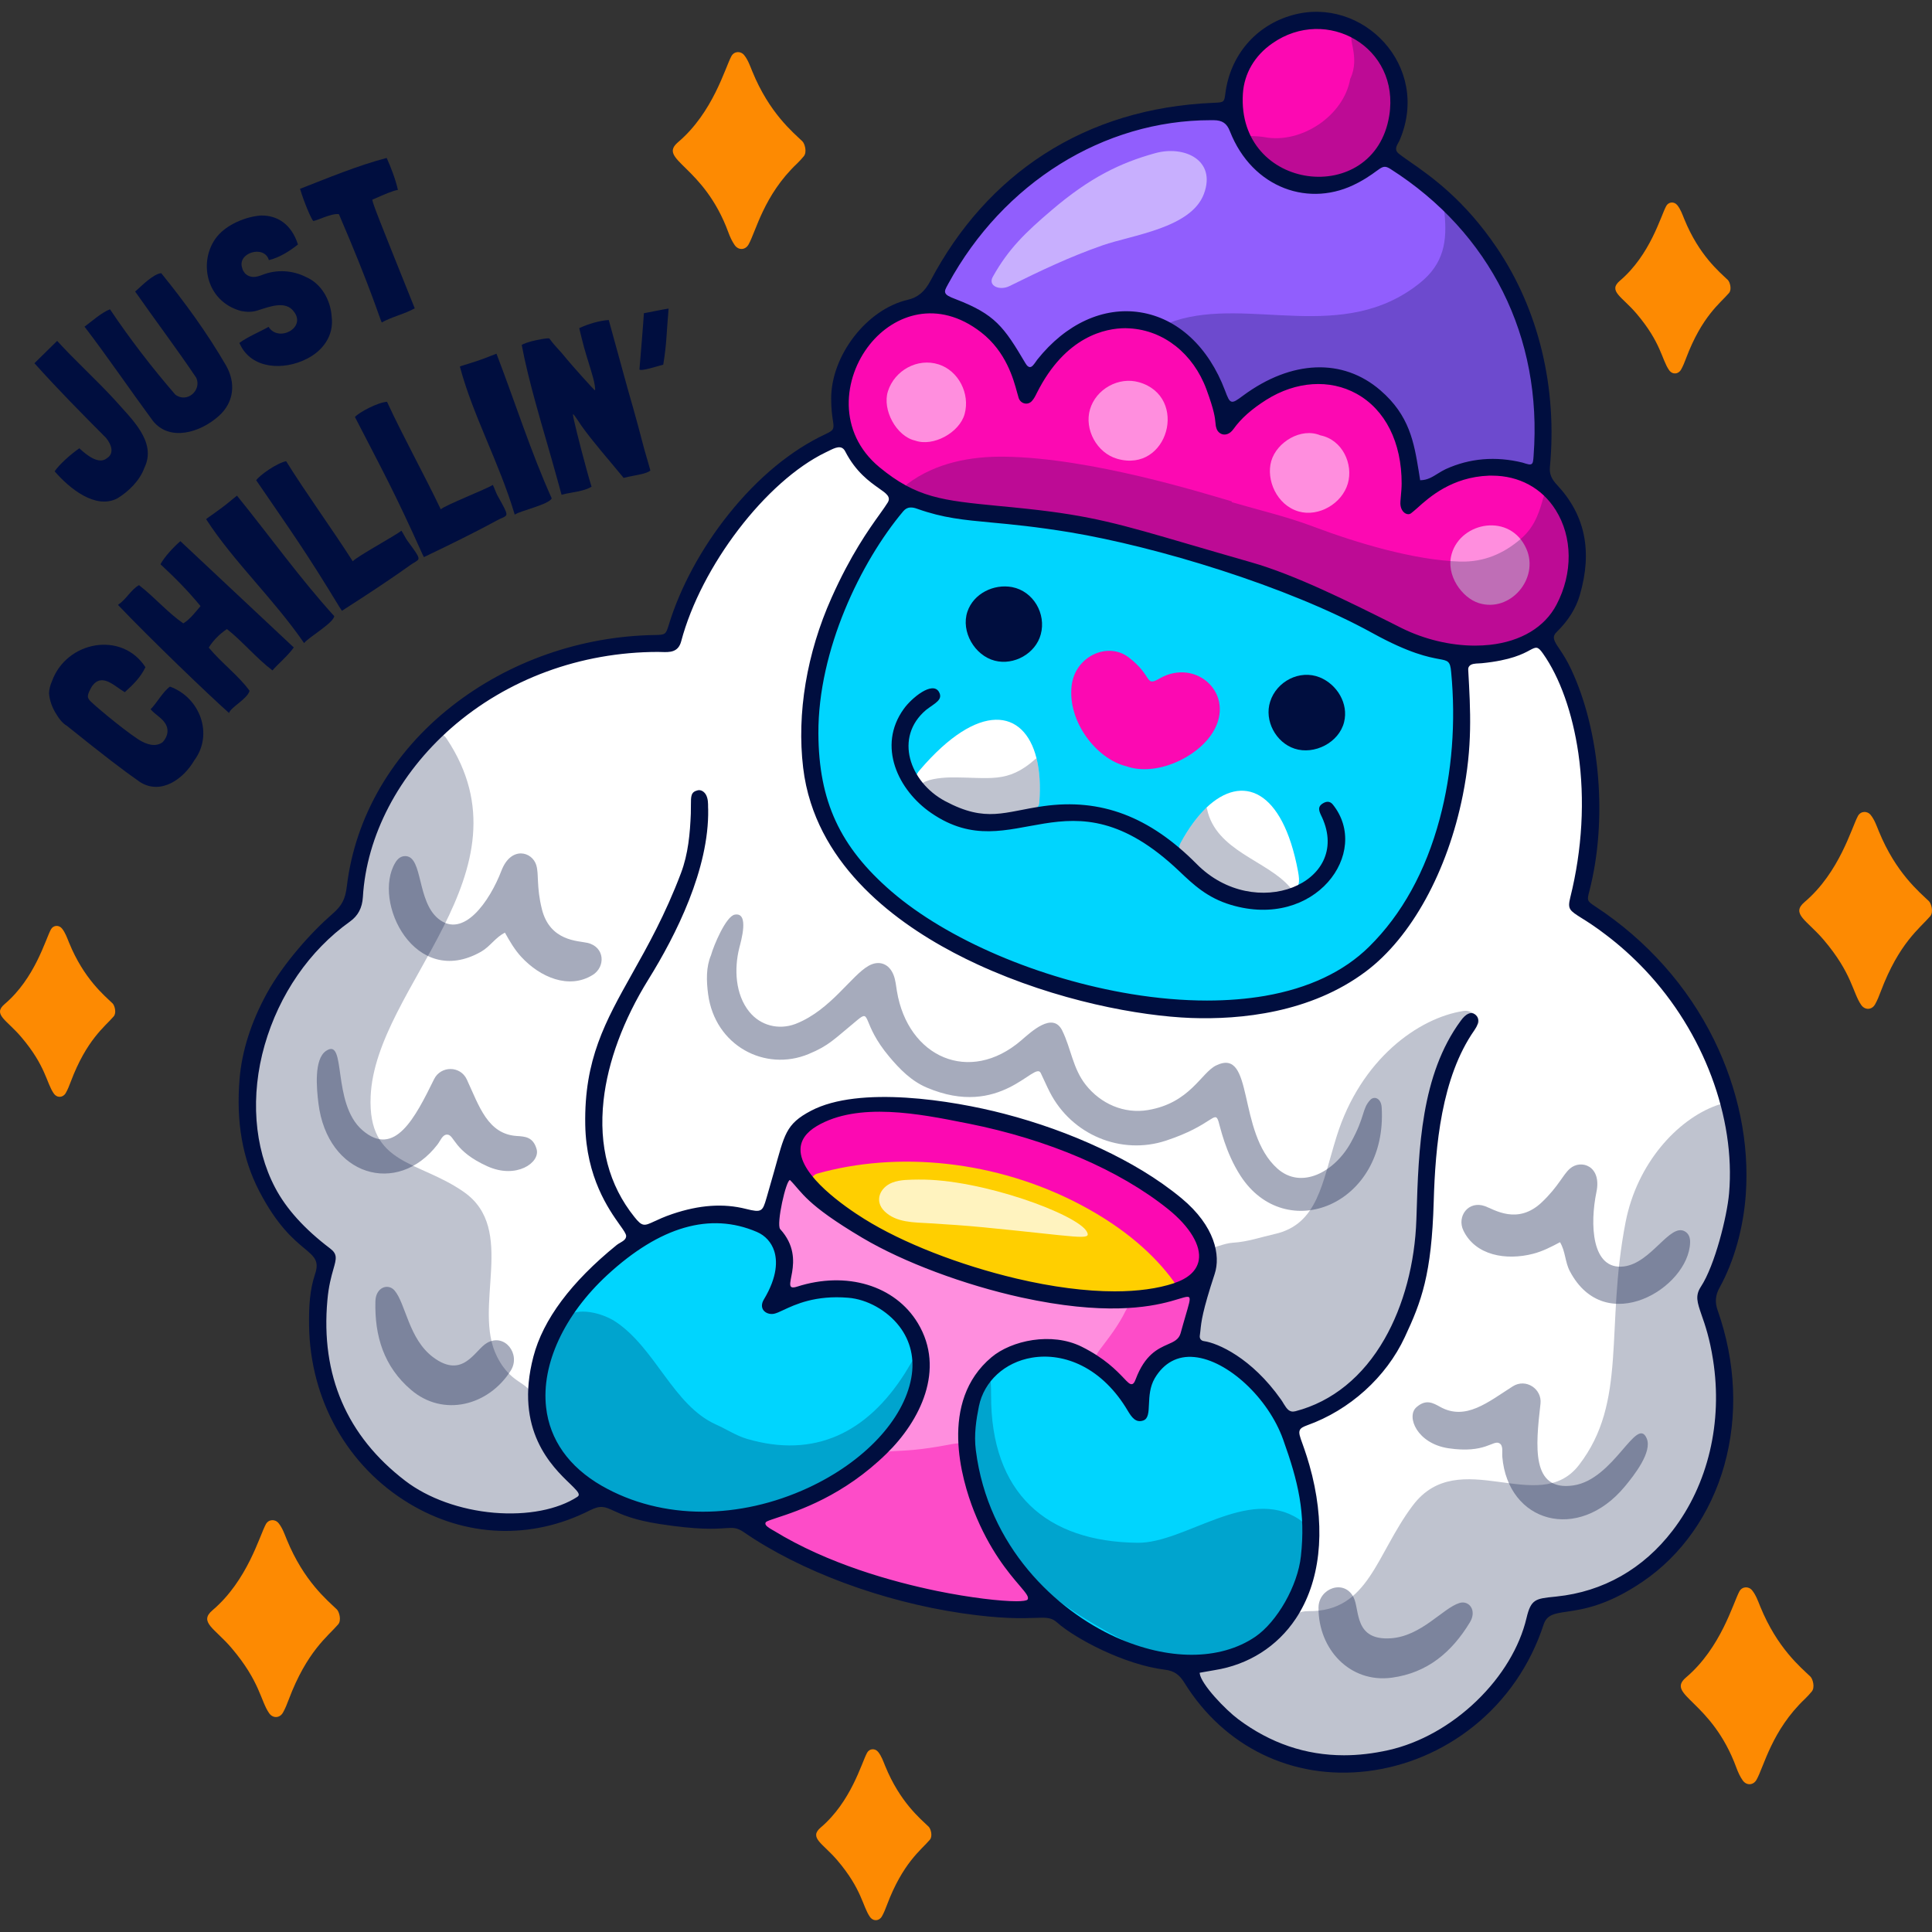 <?xml version="1.0" encoding="UTF-8"?>
<!-- Generator: Adobe Illustrator 25.2.1, SVG Export Plug-In . SVG Version: 6.00 Build 0)  -->
<svg xmlns="http://www.w3.org/2000/svg" xmlns:xlink="http://www.w3.org/1999/xlink" version="1.1" id="Capa_1" x="0px" y="0px" viewBox="0 0 512 512" style="enable-background:new 0 0 512 512;" xml:space="preserve" width="512" height="512">
<rect x="0" y="0" width="512" height="512" fill="#333333" stroke="none"/>
<g>
	<g>
		<g>
			<g>
				<g>
					<path style="fill:#00D5FE;" d="M370.6,243.833c-4.01,5.347-8.449,10.244-14.191,13.765       c-32.329,19.915-89.559,3.755-115.961-16.262c-8.531-6.468-16.033-14.601-20.654-24.337       c-12.554-26.455,1.499-61.225,18.504-82.291c0.747-0.926,1.83-2.703,3.482-1.851c11.678,6.061,29.452,2.247,58.511,10.47       c35.959,10.182,41.97,12.442,53.226,17.883c23.875,11.541,16.095,8.459,26.352,11.857c2.775,0.922,5.85,0.529,6.02,4.294       c0.153,3.307,1.69,18.316-1.336,32.311C381.933,221.842,378.225,233.672,370.6,243.833z"/>
					<path style="fill:#00D5FE;" d="M258.304,372.077c3.688-13.114,17.521-16.469,26.976-12.21       c10.532,4.744,13.738,12.384,15.608,14.43c0.622,0.68,1.814,0.305,1.969-0.558c0.644-3.587,0.466-9.946,5.602-13.503       c3.845-2.663,9.379-2.437,13.555-0.475c29.894,14.043,36.881,77.407-4.176,80.077       C282.374,442.145,250.459,399.974,258.304,372.077z"/>
					<path style="fill:#00D5FE;" d="M143.646,374.94c-4.209-22.325,20.18-47.555,40.976-51.671       c12.668-2.507,25.727,3.156,21.54,16.352c-0.603,1.899-1.699,3.643-2.574,5.455c-0.601,1.245,0.156,2.309,1.709,1.763       c1.962-0.69,3.386-2.518,10.507-3.846c15.971-2.977,26.531,6.652,27.323,16.853c1.572,20.268-24.689,37.891-47.045,41.47       C175.176,404.663,147.645,396.154,143.646,374.94z"/>
				</g>
				<path style="fill:#915EFD;" d="M404.328,124.436c-13.598-4.297-21.492,1.727-27.503,4.82c-4.061,2.089,0.103-9.71-7.91-20.584      c-9.664-13.114-26.64-12.565-38.696-2.763c-3.131,2.546-4.792,4.894-5.954,0.962c-6.027-20.384-21.631-26.58-34.621-21.375      c-9.877,3.958-13.415,10.577-15.55,13.245c-3.424,4.281-1.582-3.336-11.428-12.434c-11.814-10.918-20.139-0.299-8.954-17.773      c15.43-24.107,41.167-38.527,69.855-38.013c2.366,0.043,2.559,0.162,3.279,2.552c4.867,16.144,22.908,22.663,37.027,11.257      c2.4-1.939,3.232-1.977,5.815-0.326c26.053,16.651,40.036,43.862,38.187,75.746      C407.694,122.866,407.507,125.441,404.328,124.436z"/>
				<g>
					<path style="fill:#FFFFFF;" d="M383.025,223.619c4.729-13.721,5.949-28.88,4.847-43.283c-0.427-5.583-0.484-5.616,5.039-6.005       c13.362-0.939,13.478-7.285,17.085-1.921c10.462,15.559,12.281,38.929,9.332,57.294c-0.41,2.554-1.271,5.035-1.906,7.554       c-0.669,2.657-0.617,2.764,1.598,4.249c36.863,24.694,47.596,62.101,36.489,92.706c-2.395,6.598-5.613,8.137-3.664,12.79       c1.57,3.751,2.322,7.717,3.115,11.69c5.097,25.521-6.169,55.202-34.686,64.281c-2.891,0.921-5.906,1.479-8.942,1.531       c-7.677,0.132-2.418,7.319-14.65,22.411c-20.838,25.707-60.282,27.255-79.664-1.599c-0.241-0.358-0.479-0.726-0.659-1.116       c-0.475-1.03,0.014-2.074,1.176-2.312c1.979-0.406,3.984-0.68,5.966-1.072c12.043-2.378,21.938-11.797,24.25-27.171       c2.43-16.161-3.911-30.018-4.999-34.323c-0.558-2.208,1.996-2.142,5.203-3.527c10.351-4.471,17.987-11.811,23.084-21.855       c7.592-14.961,7.374-28.3,7.974-42.982c1.33-32.521,13.112-39.138,10.959-40.55c-2.142-1.404-7.092,10.38-8.143,13.522       c-9.789,29.263,1.277,50.238-16.555,75.927c-5.185,7.47-12.331,12.451-20.933,15.338c-2.642,0.887-3.175,0.68-4.724-1.526       c-16.816-23.961-25.15-12.846-23.122-20.772c1.145-4.474,2.195-8.999,3.75-13.336c10.268-28.639-75.587-56.787-104.172-44.324       c-7.587,3.308-7.921,9.099-12.127,23.263c-2.829,9.527-3.074-0.24-20.404,3.192c-3.843,0.761-7.473,2.167-11.018,3.819       c-2.365,1.103-2.712,1.011-4.423-0.981c-12.355-14.386-12.033-33.762-4.74-51.425c7.3-17.68,21.736-31.274,22.921-59.347       c0.023-0.54-0.149-2.119-0.889-2.181c-0.203-0.017-0.586,0.23-0.622,0.414c-1.046,5.279,2.346,15.747-16.404,47.18       c-10.275,17.226-16.029,36.701-8.497,55.199c2.519,6.186,4.993,8.512,7.233,11.753c1.784,2.58-0.85,2.867-6.483,7.902       c-25.712,22.979-23.118,46.297-7.717,59.067c0.887,0.736,1.84,1.397,2.697,2.165c0.734,0.658,0.56,1.681-0.349,2.133       c-40.928,20.348-81.106-23.611-68.031-60.771c2.103-5.977-2.841-4.154-11.64-15.656       c-15.597-20.388-12.081-55.641,16.193-77.758c1.83-1.431,2.777-2.833,3.011-5.286c1.848-19.379,10.581-35.162,25.646-47.382       c18.241-14.795,35.651-18.599,56.612-19.209c2.353-0.068,2.585-1.945,3.639-5.72c4.311-15.439,19.735-37.398,36.347-46.297       c5.743-3.077,6.602-2.633,8.199-0.124c4.632,7.275,9.643,9.811,11.382,11.049c2.152,1.532,0.605,2.821-0.76,4.656       c-9.304,12.501-17.169,27.704-20.407,43.077c-12.428,58.994,47.222,89.695,107.692,89.998       C354.835,268.127,372.819,253.238,383.025,223.619z"/>
					<path style="fill:#FFFFFF;" d="M342.322,236.034c-0.645,0.286-1.464,0.5-2.479,0.72c-7.563,1.626-15.416-0.094-21.722-5.768       c-1.608-1.444-3.114-3.009-4.669-4.481c-0.979-0.935-1.171-2.05-0.567-3.147c2.12-3.914,4.471-7.069,6.873-9.367       c9.448-8.936,20.127-4.917,24.218,16.847C344.57,233.972,344.327,235.24,342.322,236.034z"/>
					<path style="fill:#FFFFFF;" d="M273.903,214.644c-4.677,1.954-12.8,2.401-17.931,0.896c-4.74-1.218-8.763-3.781-11.906-7.641       c-0.035-0.032-0.062-0.083-0.096-0.114c-1.395-1.727-1.479-2.249-0.201-3.732c15.62-18.271,27.647-16.19,30.916-3.113       c0.828,3.288,1.091,7.254,0.738,11.773C275.343,213.641,274.789,214.277,273.903,214.644z"/>
				</g>
				<g>
					<path style="fill:#FC09B2;" d="M385.889,172.32c-13.03-1.366-26.174-11.499-42.923-17.73       c-61.598-22.92-81.485-16.637-99.791-23.256c-13.391-4.841-22.984-17.628-18.846-31.183       c5.246-17.186,23.105-24.038,35.992-13.549c14.031,11.421,8.478,25.554,14.112,15.251c13.281-24.289,42.018-20.896,48.53,7.179       c0.368,1.589-0.12,3.503,1.517,4.695c1.154-0.556,7.241-9.327,18.728-12.5c9.298-2.568,21.278,1.84,25.817,10.967       c6.098,12.26,2.776,20.333,3.536,21.779c1.179,2.241,2.585-2.513,11.675-6.828c5.452-2.588,11.181-3.14,16.89-1.761       C425.263,131.212,423.724,176.285,385.889,172.32z"/>
					<path style="fill:#FC09B2;" d="M219.632,318.155c-7.79-5.768-13.189-15.758-4.339-20.616       c22.344-12.266,91.627,8.361,102.731,30.768C329.329,351.122,260.874,348.691,219.632,318.155z"/>
					<path style="fill:#FC09B2;" d="M368.481,34.527c-1.854,9.135-13.422,14.309-20.674,13.646       c-7.889-0.722-14.146-4.22-17.622-11.373c-3.57-7.347-3.33-14.828,1.572-21.696c4.654-6.521,11.088-9.444,19.068-8.657       C364.937,7.84,373.199,21.613,368.481,34.527z"/>
					<path style="fill:#FC09B2;" d="M298.462,203.06c-7.732-1.871-15.626-11.722-14.459-21.409       c0.936-7.768,9.581-11.666,15.09-7.454c6.491,4.964,4.232,7.894,8.188,5.617c9.733-5.603,20.399,4.197,14.093,14.321       C317.149,200.919,306.235,205.832,298.462,203.06z"/>
				</g>
				<g>
					<path style="fill:#FF8EDE;" d="M349.927,115.376c5.844,1.166,8.759,7.636,7.262,12.768c-1.56,5.35-7.74,8.897-12.987,7.412       c-5.874-1.662-8.735-8.46-7.306-13.377C338.363,117.13,344.831,113.219,349.927,115.376z"/>
					<path style="fill:#FF8EDE;" d="M296.044,121.578c-5.37-1.557-8.734-7.783-7.188-13.075c1.581-5.412,7.615-8.755,13.003-7.203       C315.137,105.123,309.578,125.501,296.044,121.578z"/>
					<path style="fill:#FF8EDE;" d="M391.924,159.834c-4.429-1.372-8.86-7.363-7.211-13.059c2.478-8.557,15.556-10.937,19.794-1.325       C407.97,153.304,400.246,162.413,391.924,159.834z"/>
					<path style="fill:#FF8EDE;" d="M242.476,116.747c-4.904-1.124-8.745-8.134-7.161-13.073c1.777-5.542,7.842-8.881,13.401-7.12       c5.312,1.683,8.406,7.785,6.919,13.171C254.285,114.615,247.334,118.501,242.476,116.747z"/>
					<path style="fill:#FF8EDE;" d="M201.076,404.707c-2.117-1.652-0.29-2.56,2.323-3.225c23.723-6.035,48.381-28.885,40.202-47.068       c-3.393-7.543-8.978-12.549-17.609-13.504c-15.198-1.682-19.645,6.614-17.554-2.164c0.992-4.161,0.429-8.087-2.264-11.448       c-2.302-2.873-1.367-4.038,1.842-14.712c0.245-0.815,0.406-1.816,1.32-2.095c3.702-1.131,3.177,15.95,50.333,28.812       c16.468,4.491,38.309,10.933,54.669,2.752c4.534-2.267,1.428,6.759,0.196,11.291c-1.698,6.245-6.603,0.515-12.355,12.313       c-0.378,0.774-0.594,1.626-0.959,2.407c-1.964,4.2-6.357-9.119-20.166-11.514c-25.519-4.426-38.172,28.445-8.816,64.207       c1.389,1.69,2.812,2.532,2.295,3.885c-0.375,0.982-1.35,1.067-2.19,1.023c-4.461-0.231-8.943-0.327-13.371-0.854       C232.491,421.665,208.375,410.397,201.076,404.707z"/>
				</g>
				<g style="opacity:0.5;">
					<path style="fill:#FC09B2;" d="M200.664,402.516c3.792-1.917,16.649-3.444,30.442-15.647c4.355-3.852,4.449-0.972,20.308-4.005       c3.737-0.714,3.671-0.636,4.194,3.12c3.861,27.751,23.535,38.278,18.227,39.398c-4.473,0.944-18.652-0.986-23.563-1.916       C225.323,418.744,196.071,404.836,200.664,402.516z"/>
					<path style="fill:#FC09B2;" d="M314.731,352.712c-1.483,6.52-6.607,2.196-11.165,10.455c-0.556,1.006-1.26,1.978-1.578,3.059       c-1.104,3.758-2.446,3.018-4.196,0.869c-5.839-7.17-9.106-5.777-6.24-9.541c2.443-3.208,4.902-6.401,6.682-10.047       c1.869-3.83,5.177-1.253,13.939-4.507c0.943-0.35,1.84-0.826,2.783-1.172c0.98-0.361,1.79,0.19,1.751,1.195       C316.476,349.095,315.49,349.371,314.731,352.712z"/>
				</g>
				<path style="fill:#FFCF00;" d="M215.306,314.105c-0.661-1.299-0.105-2.693,1.259-3.08c21.26-6.019,47.374-3.588,69.794,8.244      c11.764,6.208,19.735,13.445,24.749,20.406c2.039,2.831-6.095,3.494-7.242,3.595c-7.812,0.69-15.825-0.098-23.557-1.215      c-21.903-3.165-43.404-10.388-60.897-24.199C218.064,316.793,216.115,315.695,215.306,314.105z"/>
				<g style="opacity:0.35;">
					<path style="fill:#000E3F;" d="M188.432,253.119c0.655-2.421,3.933-10.307,6.292-10.733c3.936-0.711,1.628,7.097,1.199,8.807       c-1.391,5.541-1.087,12.335,2.661,16.954c2.969,3.659,7.769,4.865,12.161,3.227c0.113-0.042,0.225-0.086,0.337-0.131       c9.082-3.655,14.534-12.726,19.12-15.303c2.808-1.578,5.481-0.504,6.625,2.504c0.516,1.357,0.629,2.799,0.866,4.222       c2.911,17.536,19.232,24.81,32.912,13.074c2.638-2.263,8.383-7.732,10.895-2.636c2.37,4.807,2.783,10.03,6.242,14.399       c3.965,5.01,10.133,7.741,16.49,6.673c11.146-1.872,14.083-9.891,18.054-11.82c10.201-4.953,5.424,17.668,16.235,27.323       c6.347,5.669,15.161,0.891,19.436-6.826c3.937-7.108,2.902-8.908,5.17-11.36c1.035-1.118,2.884-0.483,3.035,1.969       c1.598,25.956-25.507,36.65-37.45,18.074c-3.995-6.213-5.351-12.967-5.808-14.382c-1.003-3.109-1.636,1.074-13.89,5.121       c-11.921,3.937-25.001-1.527-30.802-12.843c-0.855-1.668-1.589-3.396-2.409-5.082c-1.604-3.298-10.537,12.261-30.232,3.857       c-4.072-1.738-7.142-4.872-9.929-8.199c-7.352-8.773-4.755-12.71-8.333-9.767c-6.293,5.176-7.553,6.831-13.068,9.108       c-11.489,4.743-24.755-2.199-26.58-15.87C187.185,259.907,187.098,256.271,188.432,253.119z"/>
					<path style="fill:#000E3F;" d="M415.999,336.829c-1.263-2.417-1.147-5.285-2.582-7.634c-2.278,1.22-4.566,2.401-7.093,3.059       c-7.173,1.869-15.324,0.472-18.51-6.156c-1.787-3.717,1.283-8.025,5.711-6.457c2.396,0.848,8.626,5.095,15.075-1.032       c4.44-4.218,5.526-7.238,7.454-8.922c2.887-2.523,8.467-0.769,7.019,6.202c-1.743,8.388-1.381,20.758,7.238,19.736       c7.289-0.865,12.193-11.527,16.171-9.308c1.145,0.638,1.447,1.786,1.412,2.962C447.54,341.333,425.374,354.762,415.999,336.829       z"/>
					<path style="fill:#000E3F;" d="M430.583,393.95c-12.41,14.931-30.983,9.518-32.457-7.882c-0.105-1.241,0.329-2.946-0.762-3.583       c-1.675-0.98-3.72,2.782-13.515,1.319c-8.31-1.24-11.258-8.405-8.497-10.861c2.554-2.272,4.448-1.133,6.307-0.103       c6.77,3.751,12.689-1.284,19.228-5.44c3.493-2.22,7.799,0.694,7.358,4.58c-1.282,11.292-2.551,23.324,8.709,21.671       c10.789-1.584,16.793-18.628,19.435-12.469C437.933,384.779,433.086,390.939,430.583,393.95z"/>
					<path style="fill:#000E3F;" d="M349.421,426.01c0.041-5.092,6.794-7.615,9.288-2.709c1.689,3.322,0.058,11.529,9.891,10.859       c8.09-0.552,13.758-7.978,18.172-9.351c2.516-0.783,4.704,1.926,2.766,5.125c-4.772,7.879-11.244,13.399-20.695,14.671       C357.741,446.098,349.332,437.031,349.421,426.01z"/>
					<path style="fill:#000E3F;" d="M127.519,252.195c2.368-1.351,3.821-3.827,6.297-5.029c1.258,2.257,2.545,4.487,4.316,6.407       c5.026,5.448,12.64,8.675,18.902,4.82c3.512-2.162,3.256-7.446-1.318-8.518c-2.475-0.581-10.011-0.373-12.128-9.013       c-1.458-5.948-0.74-9.076-1.452-11.535c-1.066-3.683-6.709-5.222-9.257,1.426c-3.065,8-10.053,18.214-16.753,12.697       c-5.666-4.665-4.033-16.288-8.579-16.569c-1.308-0.081-2.182,0.721-2.788,1.73C98.544,238.946,109.942,262.222,127.519,252.195       z"/>
					<path style="fill:#000E3F;" d="M84.386,292.384c2.376,19.269,20.93,24.748,31.571,10.902c0.759-0.988,1.315-2.657,2.577-2.603       c1.939,0.081,1.627,4.35,10.66,8.411c7.663,3.445,14.014-0.991,13.018-4.549c-0.922-3.292-3.131-3.356-5.252-3.494       c-7.724-0.502-9.984-7.936-13.242-14.966c-1.74-3.755-6.938-3.629-8.666-0.121c-5.022,10.195-10.454,21.005-19.037,13.531       c-8.223-7.162-4.066-24.748-9.618-20.993C83.157,280.695,83.907,288.497,84.386,292.384z"/>
					<path style="fill:#000E3F;" d="M135.364,363.211c2.716-4.307-1.604-10.078-6.353-7.297c-3.216,1.882-6.278,9.67-14.189,3.794       c-6.51-4.835-7.267-14.146-10.24-17.687c-1.693-2.018-4.998-0.92-5.096,2.819c-0.241,9.208,2.223,17.35,9.489,23.526       C117.51,375.62,129.485,372.533,135.364,363.211z"/>
				</g>
				<g style="opacity:0.25;">
					<path style="fill:#000E3F;" d="M93.329,241.998c0.885-0.639,1.304-1.504,1.309-2.592c0.027-5.858,1.809-11.354,3.42-16.899       c2.977-10.245,8.899-18.661,16.096-26.309c2.14-2.274,3.306-1.793,4.219-0.422c23.557,35.373-18.919,65.537-20.149,94.803       c-0.771,18.336,12.692,16.885,24.735,25.329c14.101,9.886,2.149,30.524,8.751,43.595c4.311,8.536,9.242,5.935,9.75,12.478       c1.505,19.369,18.8,22.986,13.454,25.583c-40.324,19.593-79.164-21.954-68.276-59.182c1.566-5.356,2.138-4.854-2.541-8.656       C55.116,306.178,63.985,263.202,93.329,241.998z"/>
					<path style="fill:#000E3F;" d="M452.335,340.762c-1.156,2.053-1.436,4.006-0.512,6.179c2.286,5.374,3.093,11.11,3.939,16.818       c4.149,27.985-14.41,57.975-43.485,60.669c-5.554,0.514-5.09,1.226-6.4,5.38c-12.471,39.541-65.529,50.917-89.264,14.871       c-1.959-2.975,2.273-3.071,5.93-3.67c7.621-1.249,13.853-4.949,18.49-11.054c1.578-2.077,3.238-3.005,5.756-2.981       c15.96,0.152,17.875-15.077,27.608-28.002c12.276-16.305,33.353,3.114,44.031-10.706c13.003-16.828,6.882-36.4,12.386-64.461       c3.047-15.529,13.664-27.037,23.963-30.811c2.115-0.775,2.556-0.54,3.044,1.559c1.081,4.65,1.727,9.367,1.877,14.138       C460.027,319.179,457.779,331.088,452.335,340.762z"/>
					<path style="fill:#000E3F;" d="M318.763,344.392c1.785-6.085,2.779-8.728,2.458-11.781c-0.18-1.71,0.105-1.924,1.784-2.435       c1.236-0.375,2.51-0.775,3.785-0.848c3.79-0.218,7.344-1.473,10.997-2.292c11.453-2.568,12.554-13.452,16.429-25.866       c6.376-20.435,21.663-31.445,33.695-33.264c2.813-0.425,5.03,3.069,3.442,3.666c-0.171,0.064-0.609-0.123-0.664-0.284       c-0.514-1.521-1.335-1.403-2.164-0.353c-2.982,3.776-5.017,8.038-6.563,12.589c-8.955,26.362-0.765,48.97-13.131,70.371       c-6.322,10.94-14.206,16.803-24.977,20.915c-3.602,1.374-2.812,0.494-7.555-5.88c-3.059-4.111-6.915-7.309-11.329-9.884       c-5.717-3.335-9.658-1.37-8.537-5.868c0.732-2.936,1.676-5.82,2.528-8.727C318.895,344.43,318.829,344.411,318.763,344.392z"/>
					<path style="fill:#000E3F;" d="M326.4,133.066c7.204,2.113,14.562,3.818,21.566,6.461c11.414,4.309,26.797,8.942,38.953,9.296       c6.295,0.183,11.575-2.083,16.2-6.098c3.998-3.471,4.971-7.776,6.02-11.257c0.241-0.801,1.156-1.082,1.649-0.459       c1.251,1.581,2.792,3.064,3.568,4.866c9.264,21.526-5.981,42.651-35.371,35.116c-8.122-2.081-18.324-9.831-42.238-18.728       c-55.132-20.51-79.94-13.817-96.167-21.957c-0.869-0.436-0.895-1.472-0.054-2.099c7.435-5.545,16.634-7.318,25.833-7.178       c22.802,0.348,52.343,9.58,60.096,11.855C326.435,132.944,326.418,133.005,326.4,133.066z"/>
					<path style="fill:#000E3F;" d="M384.909,125.022c-2.514,1.004-6.996,3.738-8.034,4.22c-4.157,1.93,0.072-9.642-7.923-20.517       c-10.303-14.014-28.69-12.012-39.309-2.294c-4.57,4.182-4.674,2.684-6.044-1.521c-5.811-17.837-18.23-17.966-12.211-19.902       c19.829-6.378,44.609,6.269,64.89-10.007c6.42-5.152,7.281-11.16,6.519-18.605c-0.148-1.451,0.872-1.482,1.462-0.868       c15.242,15.875,25.362,36.591,23.592,65.49C407.299,130.028,401.522,118.387,384.909,125.022z"/>
					<path style="fill:#000E3F;" d="M266.531,410.065c-6.821-11.147-11.754-25.209-8.292-37.798c0.615-2.238,1.454-4.391,2.986-6.19       c0.411-0.483,1.309-0.149,1.338,0.293c0.075,1.145,0.09,2.295,0.087,3.443c-0.064,25.855,14.606,38.802,38.863,39.041       c12.558,0.124,29.159-15.009,42.634-6.307c1.622,1.047,2.461,2.37,2.354,4.29c-0.345,6.213-1.199,12.421-4.164,17.921       c-7.088,13.145-20.417,17.073-34.959,14.262C305.681,438.69,276.381,426.163,266.531,410.065z"/>
					<path style="fill:#000E3F;" d="M170.086,399.69c-12.729-3.782-23.909-11.407-26.45-24.777       c-2.063-10.852,1.949-18.122,5.438-24.737c2.251-4.267,10.071-2.561,14.065,0.097c10.603,7.055,15.276,22.175,26.622,27.248       c2.756,1.233,5.35,2.961,8.212,3.801c17.876,5.242,31.845-1.615,41.869-17.448c1.94-3.063,1.94-3.763,2.795-3.363       c2.467,1.156-1.242,25.996-35.283,37.997c-9.726,3.429-19.667,4.249-29.816,2.576       C174.846,400.641,172.064,400.61,170.086,399.69z"/>
					<path style="fill:#000E3F;" d="M357.83,20.88c2.77-5.747-0.982-11.118,0.769-11.643c1.684-0.505,9.695,5.042,11.073,15.607       c0.641,4.92-0.833,9.447-2.722,13.81c-0.967,2.234-3.043,3.832-5.013,5.252c-18.721,13.486-36.305-8.154-30.188-7.85       c1.147,0.057,2.309,0.095,3.434,0.305C344.722,38.145,356.075,30.815,357.83,20.88z"/>
					<path style="fill:#000E3F;" d="M342.322,236.034c-0.645,0.286-1.464,0.5-2.479,0.72c-7.563,1.626-15.416-0.094-21.722-5.768       c-1.608-1.444-3.114-3.009-4.669-4.481c-0.979-0.935-1.171-2.05-0.567-3.147c2.12-3.914,4.471-7.069,6.873-9.367       c0.05,0.123,0.082,0.24,0.12,0.402c2.328,11.137,15.99,13.677,21.96,20.72C342.091,235.426,342.259,235.735,342.322,236.034z"/>
					<path style="fill:#000E3F;" d="M273.903,214.644c-4.677,1.954-12.8,2.401-17.931,0.896c-4.74-1.218-8.763-3.781-11.906-7.641       c1.139-1.308,4.898-1.825,7.828-1.872c10.373-0.089,15.012,1.769,22.459-4.838c0.115-0.096,0.223-0.172,0.331-0.248       c0.828,3.288,1.091,7.254,0.738,11.773C275.343,213.641,274.789,214.277,273.903,214.644z"/>
				</g>
				<path style="opacity:0.5;fill:#FFFFFF;" d="M292.187,65.016c-8.764,3.068-16.457,6.733-24.678,10.805      c-2.556,1.266-5.767-0.024-4.409-2.454c4.151-7.427,8.65-11.751,15.649-17.711c10.087-8.59,18.047-12.477,27.411-15.067      c7.611-2.105,16.243,1.767,12.89,10.792C315.678,60.459,299.963,62.294,292.187,65.016z"/>
				<path style="opacity:0.75;fill:#FFFFFF;" d="M234.396,320.989c-2.745-2.71-1.245-6.271,2.065-7.586      c2.038-0.81,4.718-0.772,6.9-0.804c16.539-0.242,42.31,9.249,44.681,13.84c1.244,2.41-2.083,1.27-27.522-1.2      c-4.753-0.461-9.519-0.781-14.285-1.065C242.22,323.935,237.479,324.032,234.396,320.989z"/>
			</g>
			<g>
				<g>
					<path style="fill:#000E3F;" d="M462.657,316.471c0.951-13.63-1.974-27.747-8.406-40.889       c-6.99-14.21-17.878-26.447-31.485-35.363c-2.182-1.439-2.229-1.579-1.578-4.04c4.853-18.691,2.925-42.305-4.807-58.791       c-1.137-2.438-2.275-4.156-3.111-5.41c-1.417-2.09-2.113-3.158-0.72-4.505c3.018-2.949,5.085-6.223,6.106-9.729       c3.414-11.679,1.44-21.245-6.037-29.256c-1.254-1.347-2.066-2.67-1.88-4.69c1.997-21.083-2.972-41.702-14.024-58.071       c-8.707-12.91-17.671-19.109-23.01-22.825c-1.184-0.813-2.182-1.532-2.996-2.159c-1.231-0.952-0.651-1.997-0.139-2.926       c0.139-0.232,0.279-0.488,0.372-0.72c8.35-19.606-9.845-38.289-28.443-33.087c-9.682,2.693-16.485,10.658-17.762,20.734       c-0.279,2.299-0.395,2.392-2.787,2.484l-0.465,0.023c-16.857,0.72-31.949,5.317-44.859,13.653       c-12.422,8.034-22.522,19.295-30.023,33.482c-1.556,2.949-3.39,4.458-6.107,5.085c-10.773,2.508-20.224,14.698-20.224,26.145       c0,2.856,0.279,4.667,0.465,5.852c0.324,2.136,0.302,2.531-1.858,3.529c-9.102,4.226-17.995,11.54-25.726,21.199       c-7.268,9.056-12.934,19.551-15.952,29.512c-0.743,2.414-0.906,2.531-3.553,2.577c-19.643,0.279-38.799,6.989-53.938,18.877       c-15.719,12.329-25.588,29.279-27.793,47.715c-0.396,3.39-1.324,5.155-3.762,7.268c-2.763,2.392-6.06,5.689-9.172,9.381       c-3.111,3.668-6.082,7.755-8.266,11.726c-4.179,7.639-6.594,15.232-7.221,22.592c-0.951,11.447,0.743,21.176,5.178,29.767       c4.759,9.172,9.102,12.817,11.981,15.209c2.67,2.229,4.017,3.367,2.832,6.85c-1.392,4.179-1.649,8.475-1.578,13.653       c0.279,19.62,10.147,37.22,26.446,47.065c14.954,9.055,32.414,9.752,47.902,1.904c2.949-1.486,4.017-0.998,6.362,0.07       c2.16,0.999,5.41,2.484,12.26,3.529c10.216,1.579,14.65,1.277,17.321,1.091c2.159-0.139,3.088-0.186,4.899,1.045       c15.023,10.356,36.663,18.389,57.839,21.501c10.471,1.533,15.998,1.347,19.318,1.231c0.72-0.023,1.347-0.046,1.904-0.046       c1.764,0,2.786,0.209,3.993,1.277c4.83,4.272,17.786,11.169,28.514,12.492c2.367,0.279,3.831,1.231,5.177,3.413       c10.565,17.09,28.676,25.866,48.458,23.498c10.24-1.231,19.992-5.341,28.188-11.888c8.661-6.919,15.069-16.254,18.575-26.958       c0.859-2.647,2.879-2.949,6.199-3.436c4.249-0.627,10.681-1.579,20.038-7.941c10.38-7.035,18.065-18.018,21.664-30.882       c3.669-13.142,3.042-27.352-1.788-41.098c-0.743-2.113-0.581-3.947,0.511-5.921C459.569,334.233,462.03,325.41,462.657,316.471       z M329.379,24.815c0.348-5.34,3.111-10.077,7.801-13.328c14.347-10.045,33.959,0.971,30.974,19.225       C364.184,55.103,327.734,50.812,329.379,24.815z M251.153,75.479l0.139-0.256c14.605-26.818,41.214-43.373,69.588-43.373h0.743       c2.322,0.023,3.507,0.836,4.319,2.949c5.952,15.167,21.241,20.439,33.854,13.676l0.279-0.139       c6.069-3.274,5.917-5.173,8.452-3.529c26.447,16.857,40.262,44.511,37.893,75.926v0.07c-0.093,1.254-0.139,1.904-0.534,2.159       c-0.395,0.279-1.044,0.069-2.415-0.371c-7.128-1.742-14.001-1.161-20.363,1.741c-0.696,0.325-1.369,0.743-2.02,1.138       c-1.37,0.859-2.786,1.765-4.573,1.788h-0.162l-0.024-0.163c-0.116-0.72-0.232-1.463-0.348-2.205       c-1.254-7.593-2.415-14.791-10.194-21.478c-9.937-8.568-23.521-8.034-36.338,1.416c-1.625,1.207-2.462,1.811-3.111,1.602       c-0.627-0.186-0.976-1.022-1.672-2.88c-4.388-11.656-12.585-19.225-22.499-20.781c-9.751-1.533-19.69,3.018-27.259,12.515       c-0.186,0.232-0.35,0.464-0.511,0.72c-0.488,0.674-0.906,1.277-1.463,1.277h-0.024c-0.395-0.023-0.766-0.349-1.161-1.022       c-5.735-9.705-8.056-12.956-18.482-16.973c-1.881-0.697-2.577-1.138-2.763-1.695C250.295,77.035,250.62,76.454,251.153,75.479z        M230.535,91.245c6.409-7.988,17.995-12.074,29.465-3.181c6.642,5.155,8.591,12.446,9.544,15.952       c0.162,0.58,0.302,1.091,0.417,1.462c0.255,0.743,0.835,1.277,1.579,1.44c0.72,0.162,1.416-0.093,1.927-0.65       c0.557-0.604,0.952-1.393,1.323-2.159c7.593-15.092,18.274-17.136,23.474-17.136c0.394,0,0.744,0.023,1.068,0.046       c9.079,0.511,16.881,6.71,20.387,16.16c2.113,5.735,2.275,7.616,2.391,8.87c0.047,0.581,0.093,0.998,0.303,1.579       c0.278,0.79,0.975,1.393,1.786,1.51c0.558,0.069,1.65,0,2.671-1.417c2.02-2.833,4.806-5.294,8.73-7.778       c7.872-4.946,16.811-5.526,23.893-1.602c7.617,4.203,11.982,12.887,11.958,23.823c0,1.114-0.116,2.252-0.209,3.32       c-0.046,0.488-0.093,0.975-0.116,1.439c-0.139,1.718,0.627,2.763,1.323,3.135c0.534,0.302,1.09,0.278,1.533-0.07       c0.417-0.302,0.951-0.79,1.578-1.324c3.204-2.902,9.219-8.266,19.04-8.614h0.835c7.083,0,13.189,3.274,16.834,9.102       c4.504,7.152,4.597,16.764,0.232,25.077c-3.111,5.967-9.403,9.752-17.669,10.658c-1.3,0.139-2.601,0.209-3.948,0.209       c-6.478,0-13.397-1.648-19.481-4.667l-2.438-1.23c-11.494-5.735-25.773-12.886-37.476-16.207       c-6.268-1.788-11.539-3.343-16.183-4.69c-18.46-5.41-26.121-7.639-43.002-9.45c-2.763-0.302-5.364-0.557-7.663-0.766       c-14.929-1.463-21.733-2.136-31.601-10.286C221.874,114.534,223.407,100.115,230.535,91.245z M381.53,217.023       c-3.715,13.885-10.008,25.286-18.715,33.877c-6.711,6.617-15.998,11.006-27.63,13.025c-4.761,0.813-9.892,1.231-15.325,1.231       c-6.362,0-13.118-0.58-20.039-1.718c-24.403-4.017-48.783-14.442-63.597-27.213c-13.653-11.796-19.249-23.916-19.342-41.864       c-0.093-22.058,11.215-45.463,22.499-58.884c1.114-1.323,2.461-1.091,3.738-0.627c6.85,2.438,12.19,2.926,19.598,3.622       c5.293,0.488,11.865,1.115,20.897,2.601c22.568,3.761,57.328,14.14,80.151,26.725c9.868,5.433,14.861,6.339,17.554,6.849       c2.415,0.441,2.995,0.534,3.25,3.413C385.848,191.366,384.803,204.833,381.53,217.023z M186.256,400.617       c-9.613,0-18.83-2.299-26.795-6.873c-8.683-4.992-13.792-12.19-14.744-20.828c-1.277-11.377,4.783-24.45,16.207-35.014       c13.978-12.887,27.306-16.741,39.658-11.424c2.229,0.952,3.855,2.763,4.597,5.062c0.789,2.461,0.952,6.687-2.763,12.863       c-0.605,1.022-0.65,1.997-0.14,2.763c0.581,0.813,1.695,1.207,2.833,0.999c0.603-0.116,1.439-0.488,2.462-0.975       c3.204-1.509,8.544-3.994,17.205-3.274c5.016,0.395,10.333,3.367,13.561,7.57c2.995,3.901,4.086,8.637,3.158,13.699       c-2.021,11.075-12.493,22.22-27.306,29.093C205.064,398.504,195.475,400.617,186.256,400.617z M272.307,423.906       c-0.232,0.279-1.278,0.441-2.949,0.441c-4.203,0-12.283-0.929-21.13-2.74c-11.772-2.438-28.815-7.151-43.164-15.952       c-0.093-0.046-0.232-0.139-0.372-0.209c-1.045-0.604-1.904-1.161-1.857-1.718c0-0.255,0.186-0.441,0.51-0.581       c0.534-0.255,1.417-0.534,2.508-0.905c5.734-1.881,17.669-5.828,29.094-17.02c8.869-8.661,15.696-22.291,8.289-34.574       c-6.037-10.007-18.923-13.885-32.043-9.659c-5.109,1.598,3.203-6.873-4.434-15.255c-1.108-1.262,1.576-13.173,2.6-13.003       c3.251,3.251,4.041,6.331,19.203,15.325c10.85,6.435,27.004,12.469,42.119,15.789c43.647,9.535,47.379-8.599,43.374,5.294       c-0.326,1.161-0.743,2.531-1.185,4.18c-0.464,1.649-1.764,2.252-3.437,2.972c-2.554,1.138-6.013,2.67-8.475,9.241       c-0.302,0.813-0.58,1.207-0.952,1.277c-0.58,0.139-1.183-0.511-2.275-1.672c-1.857-1.927-4.968-5.201-11.075-8.243       c-7.988-3.971-18.621-1.649-23.893,2.786c-14.047,11.772-7.941,32.414-4.667,40.75c4.11,10.425,9.288,16.486,12.075,19.736       C271.912,422.211,272.77,423.232,272.307,423.906z M212.145,304.629c0.023-2.438,1.463-4.504,4.296-6.199       c10.96-6.501,27.375-3.228,39.356-0.836l0.859,0.163c21.154,4.226,39.96,12.283,52.917,22.685       c5.758,4.644,8.8,9.705,8.104,13.56c-0.511,2.74-2.716,4.783-6.618,6.083c-4.296,1.416-9.589,2.136-15.65,2.136       c-7.638,0-16.486-1.138-26.051-3.39c-15.116-3.576-30.209-9.473-40.332-15.812       C223.918,319.838,212.052,311.641,212.145,304.629z M295.734,433.89c-15.813-7.151-33.877-23.892-37.128-49.549       c-0.533-4.157,0.117-8.22,0.813-11.656c1.347-6.618,6.85-11.679,14.048-12.887c4.411-0.743,9.009,0,13.258,2.136       c4.759,2.391,8.94,6.501,12.12,11.888c1.068,1.788,2.16,3.32,4.133,2.624c1.347-0.464,1.416-2.182,1.509-4.319       c0.093-2.066,0.209-4.597,1.533-6.873c2.415-4.086,6.06-6.06,10.495-5.619c8.8,0.836,19.573,10.82,23.521,21.826       c4.041,11.262,5.991,19.527,4.713,30.975c-0.417,3.9-1.997,8.243-4.179,12.097c-2.206,3.878-5.016,7.244-7.894,9.218       c-4.668,3.181-10.495,4.783-16.88,4.783C309.48,438.534,302.631,436.978,295.734,433.89z M450.931,348.467       c0.93,2.624,2.16,6.223,3.042,11.888c2.601,16.532-1.3,33.041-10.726,45.277c-7.778,10.147-18.413,16.184-30.743,17.461       l-0.418,0.046c-5.154,0.511-6.362,0.65-7.546,5.665c-1.81,7.662-6.477,15.441-13.188,21.919       c-6.803,6.571-15.092,11.215-23.359,13.073c-4.04,0.906-7.987,1.37-11.818,1.37c-10.171,0-19.552-3.204-28.049-9.566       c-3.345-2.507-9.822-9.218-10.194-12.144v-0.162l0.14-0.023c0.394-0.069,0.789-0.139,1.184-0.209       c0.882-0.163,1.765-0.325,2.647-0.464c8.939-1.417,16.579-6.246,21.501-13.653c6.408-9.613,7.941-23.057,4.341-37.894       c-0.975-3.947-1.926-6.617-2.554-8.382c-0.719-1.973-1.068-2.949-0.719-3.692c0.255-0.557,0.928-0.882,1.927-1.254       c11.26-4.017,20.943-12.747,25.889-23.382c4.412-9.427,7.106-16.555,7.662-35.92c0.419-14.582,2.021-32.902,10.774-45.393       c0.812-1.161,1.137-2.16,0.998-2.949c-0.093-0.534-0.417-0.975-0.928-1.324c-1.044-0.697-2.345-0.093-3.669,1.741       c-10.564,14.326-11.191,34.016-11.725,51.361l-0.046,1.3c-0.372,11.586-3.367,22.848-8.428,31.671       c-5.712,10.007-13.885,16.625-23.591,19.156c-1.648,0.441-2.299-0.627-3.135-1.95c-0.209-0.372-0.441-0.743-0.72-1.138       c-7.824-11.099-16.787-14.976-20.432-15.487c-0.742-0.093-1.183-0.673-1.091-1.416c0.069-0.464,0.116-0.882,0.162-1.323       c0.233-2.392,0.51-5.108,3.785-15.069c1.602-4.853,0.117-12.654-8.777-20.038c-6.448-5.341-13.77-9.602-21.329-13.162       c-8.248-3.884-16.888-6.95-25.708-9.246c-13.828-3.601-38.396-7.49-51.15-0.796c-6.777,3.557-7.011,6.286-9.829,16.215       c-0.534,1.904-1.161,4.087-1.881,6.571l-0.117,0.395c-1.021,3.529-1.277,3.877-5.433,2.832       c-5.967-1.509-12.33-1.068-19.482,1.347c-2.205,0.743-3.714,1.462-4.829,1.973c-2.6,1.208-3.158,1.463-5.247-1.184       c-6.757-8.429-9.496-18.831-8.173-30.882c1.137-10.263,5.248-21.361,11.888-32.065c7.36-11.842,16.091-29.28,15.835-45.045       c-0.023-0.186-0.023-0.372-0.023-0.557c0-1.115,0-2.183-0.488-3.204c-0.465-0.952-1.393-1.509-2.229-1.324       c-1.858,0.441-1.834,1.533-1.834,3.947c0,0.65,0,1.393-0.024,2.252c-0.209,5.178-0.674,10.658-2.624,15.789       c-4.156,10.983-8.8,19.272-12.91,26.586c-7.128,12.724-12.748,22.754-12.445,40.053c0.255,14.001,6.246,22.453,9.124,26.516       c1.069,1.486,1.695,2.392,1.719,2.972c0,0.882-0.813,1.347-1.602,1.811c-0.325,0.186-0.651,0.372-0.906,0.581       c-12.097,9.822-19.528,19.783-22.082,29.604c-5.084,19.434,4.923,29.094,9.753,33.714c1.44,1.417,2.322,2.276,2.275,2.902       c-0.023,0.186-0.139,0.348-0.325,0.488c-5.247,3.436-13.327,4.992-22.127,4.249c-8.94-0.766-17.53-3.854-23.545-8.475       c-15.487-11.865-22.429-27.979-20.618-47.878c0.325-3.738,1.045-6.293,1.579-8.173c0.813-2.833,1.137-4.017-0.906-5.549       c-6.711-5.085-11.61-10.495-14.535-16.091c-5.596-10.634-6.595-24.403-2.764-37.777c3.855-13.421,11.866-25.054,22.616-32.739       c2.136-1.532,3.228-3.599,3.412-6.455c0.952-16.277,9.498-32.6,23.405-44.813c14.814-12.979,34.272-20.154,54.797-20.177       c0.302,0,0.627,0.023,0.952,0.023c2.136,0.07,4.411,0.139,5.201-2.833c5.294-19.969,22.476-42.445,38.311-50.084       c0.233-0.116,0.488-0.232,0.72-0.348c1.719-0.859,3.483-1.765,4.435,0.093c2.833,5.503,6.501,8.057,8.916,9.775       c1.974,1.37,3.25,2.276,2.368,3.762c-0.51,0.836-1.23,1.834-2.136,3.111c-2.88,4.017-7.686,10.751-12.77,22.151       c-6.571,14.675-9.241,30.672-7.524,45.022c0.372,3.158,1.046,6.293,2.021,9.311c6.966,21.779,27.887,35.316,44.209,42.839       c21.061,9.705,43.048,13.676,56.585,14.186c13.025,0.465,31.647-1.3,46.345-12.352c12.028-9.032,21.617-26.493,25.657-46.694       c2.601-12.98,2.044-22.314,1.44-33.157c-0.047-0.464,0.07-0.812,0.326-1.091c0.511-0.58,1.509-0.627,2.461-0.674       c0.279-0.023,0.534-0.023,0.789-0.046c7.755-0.766,11.007-2.508,12.748-3.46c1.695-0.905,2.112-1.045,3.459,0.86       c4.504,6.362,7.848,15.765,9.404,26.47c1.764,12.306,1.021,25.495-2.137,38.172c-0.765,3.112-0.278,3.437,3.042,5.526       c1.533,0.952,3.622,2.275,6.432,4.435c3.715,2.809,7.198,5.967,10.379,9.334c15.464,16.393,23.962,39.078,22.22,59.162       c-0.534,6.13-3.784,19.109-7.453,24.705C449.189,343.382,449.77,345.077,450.931,348.467z"/>
				</g>
				<g>
					<path style="fill:#000E3F;" d="M326.198,239.801c-6.27-1.881-9.915-5.34-13.746-8.986       c-29.732-28.219-43.63-0.174-65.687-15.371c-8.75-6.009-14.361-17.717-7.268-27.561c2.099-2.948,7.617-7.458,9.333-4.528       c1.187,2.108-1.062,2.972-3.413,4.783c-8.563,7.242-4.368,19.127,5.016,24.148c10.989,5.879,15.797,2.772,26.098,1.347       c15.209-2.136,28.118,2.74,40.611,15.348c15.439,15.599,41.198,5.065,33.203-12.399c-0.789-1.625-1.37-2.786,0.372-3.762       c0.696-0.395,1.671-0.627,2.484,0.372C363.436,225.915,348.544,246.478,326.198,239.801z"/>
				</g>
				<g>
					<g>
						<path style="fill:#000E3F;" d="M275.812,168.123c-1.369,5.085-7.128,8.29-12.19,6.966c-5.317-1.369-9.031-7.708-7.245-13.002        c1.626-4.807,6.989-7.407,11.842-6.501C273.862,156.677,277.299,162.667,275.812,168.123z"/>
					</g>
					<g>
						<path style="fill:#000E3F;" d="M356.197,191.366c-1.347,5.434-7.894,8.754-13.119,7.036c-4.969-1.625-8.08-7.43-6.478-12.445        c1.695-5.387,7.825-8.591,13.141-6.455C354.316,181.358,357.428,186.443,356.197,191.366z"/>
					</g>
				</g>
			</g>
		</g>
		<g>
			<g>
				<g>
					<path style="fill:#000E3F;" d="M15.145,90.341c4.869,5.353,10.445,10.345,15.479,15.864c4.144,4.761,11.005,10.85,7.657,17.73       c-1.224,3.41-4.153,6.289-7.186,8.143c-5.835,3.022-12.747-2.703-16.614-7.171c1.186-1.772,4.238-4.526,6.564-6.113       l0.042,0.045l0.198,0.207c1.761,1.596,4.94,4.163,7.069,2.371c1.992-1.266,1.186-3.614-0.25-5.368       c-6.079-6.111-12.564-12.642-18.709-19.493l-0.278-0.293L15.145,90.341z"/>
					<path style="fill:#000E3F;" d="M59.947,96.934c2.505,4.475,2.185,9.601-1.973,13.315c-4.888,4.393-12.997,6.846-17.457,1.289       c-6.042-8.199-11.895-16.823-18.078-24.92l-0.08-0.011l0.047-0.035c1.907-1.407,4.497-3.746,6.739-4.609l0.033,0.049       c5.204,7.74,10.972,15.277,17.278,22.563c3.117,2.374,7.049-1.169,5.557-4.456c-5.166-7.692-11.062-15.498-16.194-22.857       c1.62-1.409,4.761-4.658,6.903-4.87C48.966,80.083,54.927,88.268,59.947,96.934z"/>
					<path style="fill:#000E3F;" d="M78.915,64.837c-2.171,1.707-4.907,3.457-7.657,4.094c-1.206-4.156-8.561-1.939-7.049,2.177       c0.094,0.544,0.442,0.947,0.744,1.375c1.446,1.323,2.957,0.964,4.493,0.393c3.833-1.552,8.142-1.259,11.702,0.565       c4.045,1.754,6.471,6.1,6.748,10.494c0.64,5.055-2.388,9.07-6.64,11.18c-6.037,3.076-14.57,2.769-17.664-3.913l-0.085-0.152       l-0.085-0.152c2.199-1.656,5.496-2.983,7.756-4.277c2.599,4.188,10.082,0.257,6.706-4.033c-2.18-3.034-6.447-1.312-9.597-0.325       c-1.512,0.492-2.99,0.44-4.398,0.151c-9.489-2.557-11.41-13.501-6.362-19.729c2.562-3.169,7.539-5.279,11.598-5.572       c4.163-0.087,8.043,2.087,9.842,7.698L78.915,64.837z"/>
					<path style="fill:#000E3F;" d="M105.451,50.326c-1.455,0.243-3.249,1.053-6.598,2.512l-0.108,0.04l-0.057,0.023       c0.024,0.053-0.009,0.128,0.009,0.182c0.179,1.111,1.733,5.039,11.17,28.512l0.019,0.053l0.024,0.054       c-2.486,1.442-6.296,2.336-8.731,3.757c-0.41-0.589-2.806-8.84-11.358-28.685l-0.075-0.034       c-2.006-0.228-5.769,1.763-6.734,1.822c-0.48-0.436-2.425-4.9-3.452-8.408c-0.023-0.056-0.075-0.033-0.099-0.091       c7.337-2.853,15.295-6.193,23.013-8.205C103.544,44.176,104.844,47.586,105.451,50.326z"/>
				</g>
			</g>
			<g>
				<g>
					<path style="fill:#000E3F;" d="M23.687,185.513c0.179,0.439,8.561,7.576,13.068,10.499c1.954,1.225,4.408,2.095,6.329,0.687       c1.187-1.236,1.728-2.978,0.947-4.559c-0.895-1.818-2.844-2.669-4.12-4.184c1.611-1.584,3.244-4.635,5.128-5.997       c8.024,2.906,11.58,12.694,6.433,19.57c-2.835,4.875-8.792,9.256-14.382,5.712c-4.629-3.242-9.442-6.924-19.345-14.88       c-1.173-0.693-2.067-1.84-2.712-2.932c-1.187-1.825-1.879-3.71-2.039-5.699c0.033-1.095,0.32-2.134,0.777-3.199       c3.843-10.654,18.507-13.383,24.77-3.72c-1.267,2.67-3.207,4.585-5.472,6.625c-2.745-1.55-6.013-5.294-8.698-1.568       c-0.475,0.896-1.182,1.987-1.069,2.897C23.334,185.012,23.583,185.358,23.687,185.513z"/>
					<path style="fill:#000E3F;" d="M77.856,171.589c-1.597,2.234-4.356,4.548-5.613,6.036l-0.038,0.04       c-4.224-3.186-8.02-7.784-12.032-10.93h-0.085c-1.922,1.32-3.508,2.887-4.77,4.876c3.466,4.179,7.897,7.412,10.821,11.462       c-0.593,2.159-4.977,4.332-5.444,5.872c-5.001-4.401-21.12-19.889-29.38-28.591l-0.042-0.041l0.042-0.041l0.085-0.082       c2.002-1.319,3.395-4.012,5.439-5.121c4.299,3.355,7.563,7.241,11.744,10.137l0.042-0.041c1.709-1.029,3.221-3.016,4.478-4.502       l0.038-0.045c-3.461-4.179-6.48-7.233-10.614-11.084c0.97-1.866,3.48-4.595,5.279-6.121L77.856,171.589z"/>
					<path style="fill:#000E3F;" d="M62.801,131.35l0.146,0.185c8.472,10.464,16.637,21.86,25.632,31.753       c-0.193,1.82-7.002,5.741-7.987,7.144c-8.048-11.716-18.709-21.62-25.9-32.744l-0.076-0.091c0.283-0.306,1.54-1.095,1.95-1.426       c1.13-0.845,2.435-1.668,5.138-3.934L62.801,131.35z"/>
					<path style="fill:#000E3F;" d="M109.934,148.994c-1.469,0.762-3.381,2.663-19.321,12.877l-0.584-0.883       c-9.154-15.088-12.813-20.07-22.133-33.712c0.961-1.413,5.557-4.596,7.935-5.048c5.373,8.639,12.182,17.951,17.621,26.477       l0.033,0.049c1.013-1.239,11.448-6.882,12.884-8.117c0.226,0.342,0.49,0.735,0.664,1.108c0.377,0.673,0.815,1.438,1.22,1.945       C111.615,148.231,111.309,148.085,109.934,148.994z"/>
					<path style="fill:#000E3F;" d="M133.108,137.244c-1.554,0.575-3.687,2.229-20.767,10.398l-0.471-0.947       c-7.228-16.104-10.238-21.501-17.81-36.185c1.135-1.288,6.084-3.882,8.505-4.034c4.266,9.238,9.87,19.316,14.216,28.449       l0.028,0.052c1.158-1.102,12.206-5.418,13.788-6.465c0.184,0.367,0.396,0.789,0.523,1.184c0.287,0.709,0.626,1.525,0.97,2.077       C134.869,136.694,134.582,136.51,133.108,137.244z"/>
					<path style="fill:#000E3F;" d="M131.573,93.736l0.085,0.22c4.817,12.567,9.06,25.924,14.551,38.111       c-0.744,1.667-8.434,3.293-9.799,4.324c-4.031-13.627-11.109-26.337-14.504-39.136l-0.042-0.111       c0.363-0.204,1.799-0.565,2.293-0.754c1.337-0.45,2.83-0.833,6.098-2.152L131.573,93.736z"/>
					<path style="fill:#000E3F;" d="M165.271,126.648c-4.036-4.926-8.095-9.481-11.179-13.815l-1.036-1.545       c-0.513-0.772-1.031-1.545-1.201-1.497c-0.226,0.062,1.818,8.157,3.56,14.507c0.485,1.759,0.937,3.402,1.351,4.688       c-0.786,0.461-1.563,0.739-2.416,0.972c-1.813,0.497-3.777,0.671-5.533,1.156l-1.093-3.97       c-1.978-7.198-3.847-13.331-5.797-20.416c-1.436-5.215-2.741-10.405-3.669-15.333c0.688-0.371,1.583-0.676,2.487-0.925       c0.965-0.266,4.77-1.069,4.865-0.728c1.837,2.479,2.458,2.737,4.69,5.538c0.749,0.951,7.196,8.203,7.365,8.156       c0.179-0.233-0.104-1.924-0.461-3.228c-0.824-3.003-1.681-5.451-2.43-8.174c-0.438-1.586-0.815-3.189-1.271-5.073       c1.243-0.586,2.571-1.074,3.984-1.465c1.417-0.389,2.698-0.621,3.838-0.688l5.02,18.252c0.928,3.158,1.837,6.447,2.722,9.679       c0.607,2.208,1.097,4.209,1.672,6.307c0.424,1.529,0.881,2.988,1.305,4.521l0.311,1.132c-0.151,0.105-0.49,0.44-1.789,0.798       C169.033,125.919,166.801,126.228,165.271,126.648z"/>
					<path style="fill:#000E3F;" d="M175.692,96.664c-0.636,0.113-5.99,1.899-6.23,1.224c0.24-2.67,1.139-13.755,1.177-14.895       c-0.047,0.068,4.954-0.998,6.527-1.217l0.014,0.059c-0.622,7.271-0.485,9.039-1.394,14.693c0,0,0.009,0.058-0.038,0.124       L175.692,96.664z"/>
				</g>
			</g>
		</g>
		<g>
			<path style="fill:#FD8A02;" d="M30.133,269.353c-2.341,2.738-7.176,6.136-11.397,17.351c-0.378,1.005-0.775,2.019-1.305,2.947     c-0.738,1.293-2.31,1.375-3.181,0.132c-1.969-2.809-2.081-7.275-8.647-14.992c-3.854-4.529-7.606-5.955-4.381-8.694     c8.039-6.831,10.801-17.072,12.265-19.781c0.632-1.17,2.132-1.261,2.954-0.231c0.88,1.104,1.335,2.443,1.864,3.736     c3.915,9.575,9.315,13.951,11.519,16.079C30.377,266.433,30.94,268.41,30.133,269.353z"/>
			<path style="fill:#FD8A02;" d="M89.617,430.481c-2.696,3.152-8.258,7.051-13.127,19.984c-0.436,1.158-0.893,2.326-1.503,3.395     c-0.85,1.489-2.66,1.583-3.664,0.151c-2.271-3.239-2.397-8.378-9.959-17.267c-4.438-5.217-8.76-6.858-5.046-10.014     c9.259-7.867,12.441-19.663,14.127-22.783c0.728-1.347,2.456-1.453,3.402-0.266c1.014,1.272,1.538,2.813,2.147,4.303     c4.519,11.049,10.758,16.098,13.267,18.52C89.898,427.118,90.547,429.396,89.617,430.481z"/>
			<path style="fill:#FD8A02;" d="M212.997,41.427c-0.562,0.657-1.133,1.315-1.76,1.909c-8.842,8.365-10.921,18.055-12.871,21.47     c-0.849,1.489-2.66,1.583-3.663,0.152c-0.699-0.997-1.229-2.151-1.651-3.303c-6.574-17.975-18.909-19.258-13.354-23.979     c9.259-7.867,12.441-19.662,14.127-22.783c0.728-1.347,2.456-1.453,3.402-0.266c1.014,1.272,1.538,2.814,2.147,4.304     c4.519,11.049,10.759,16.097,13.267,18.519C213.278,38.064,213.928,40.339,212.997,41.427z"/>
			<path style="fill:#FD8A02;" d="M458.202,77.649c-2.341,2.738-7.176,6.136-11.397,17.351c-0.378,1.005-0.776,2.019-1.305,2.947     c-0.737,1.292-2.31,1.375-3.181,0.132c-1.969-2.809-2.081-7.274-8.647-14.992c-3.854-4.529-7.605-5.955-4.38-8.695     c8.039-6.83,10.801-17.072,12.266-19.781c0.632-1.169,2.132-1.261,2.953-0.231c0.88,1.105,1.335,2.443,1.865,3.736     c3.915,9.575,9.315,13.951,11.519,16.079C458.447,74.729,459.009,76.706,458.202,77.649z"/>
			<path style="fill:#FD8A02;" d="M246.419,487.555c-2.341,2.739-7.176,6.136-11.397,17.351c-0.378,1.005-0.775,2.019-1.305,2.947     c-0.738,1.293-2.31,1.375-3.181,0.132c-1.969-2.809-2.081-7.274-8.647-14.992c-3.854-4.528-7.605-5.954-4.381-8.695     c8.039-6.83,10.802-17.072,12.266-19.781c0.632-1.17,2.132-1.261,2.953-0.232c0.88,1.105,1.335,2.443,1.864,3.736     c3.915,9.575,9.315,13.951,11.519,16.08C246.663,484.635,247.226,486.613,246.419,487.555z"/>
			<path style="fill:#FD8A02;" d="M511.536,242.796c-2.696,3.151-8.259,7.051-13.127,19.984c-0.436,1.158-0.893,2.326-1.503,3.395     c-0.849,1.489-2.66,1.583-3.664,0.151c-2.271-3.238-2.396-8.378-9.959-17.267c-4.438-5.217-8.76-6.859-5.046-10.015     c9.259-7.867,12.441-19.663,14.127-22.783c0.728-1.347,2.456-1.453,3.402-0.267c1.014,1.272,1.538,2.814,2.147,4.304     c4.519,11.049,10.758,16.098,13.267,18.52C511.817,239.433,512.465,241.71,511.536,242.796z"/>
			<path style="fill:#FD8A02;" d="M480.124,448.283c-0.562,0.658-1.133,1.315-1.76,1.909c-8.841,8.365-10.921,18.055-12.871,21.47     c-0.849,1.489-2.66,1.583-3.664,0.152c-0.699-0.997-1.229-2.151-1.651-3.304c-6.574-17.975-18.909-19.258-13.354-23.978     c9.259-7.867,12.441-19.662,14.127-22.783c0.728-1.347,2.455-1.453,3.402-0.266c1.014,1.272,1.538,2.814,2.147,4.304     c4.519,11.049,10.759,16.097,13.267,18.519C480.406,444.92,481.056,447.195,480.124,448.283z"/>
		</g>
	</g>
</g>















</svg>
